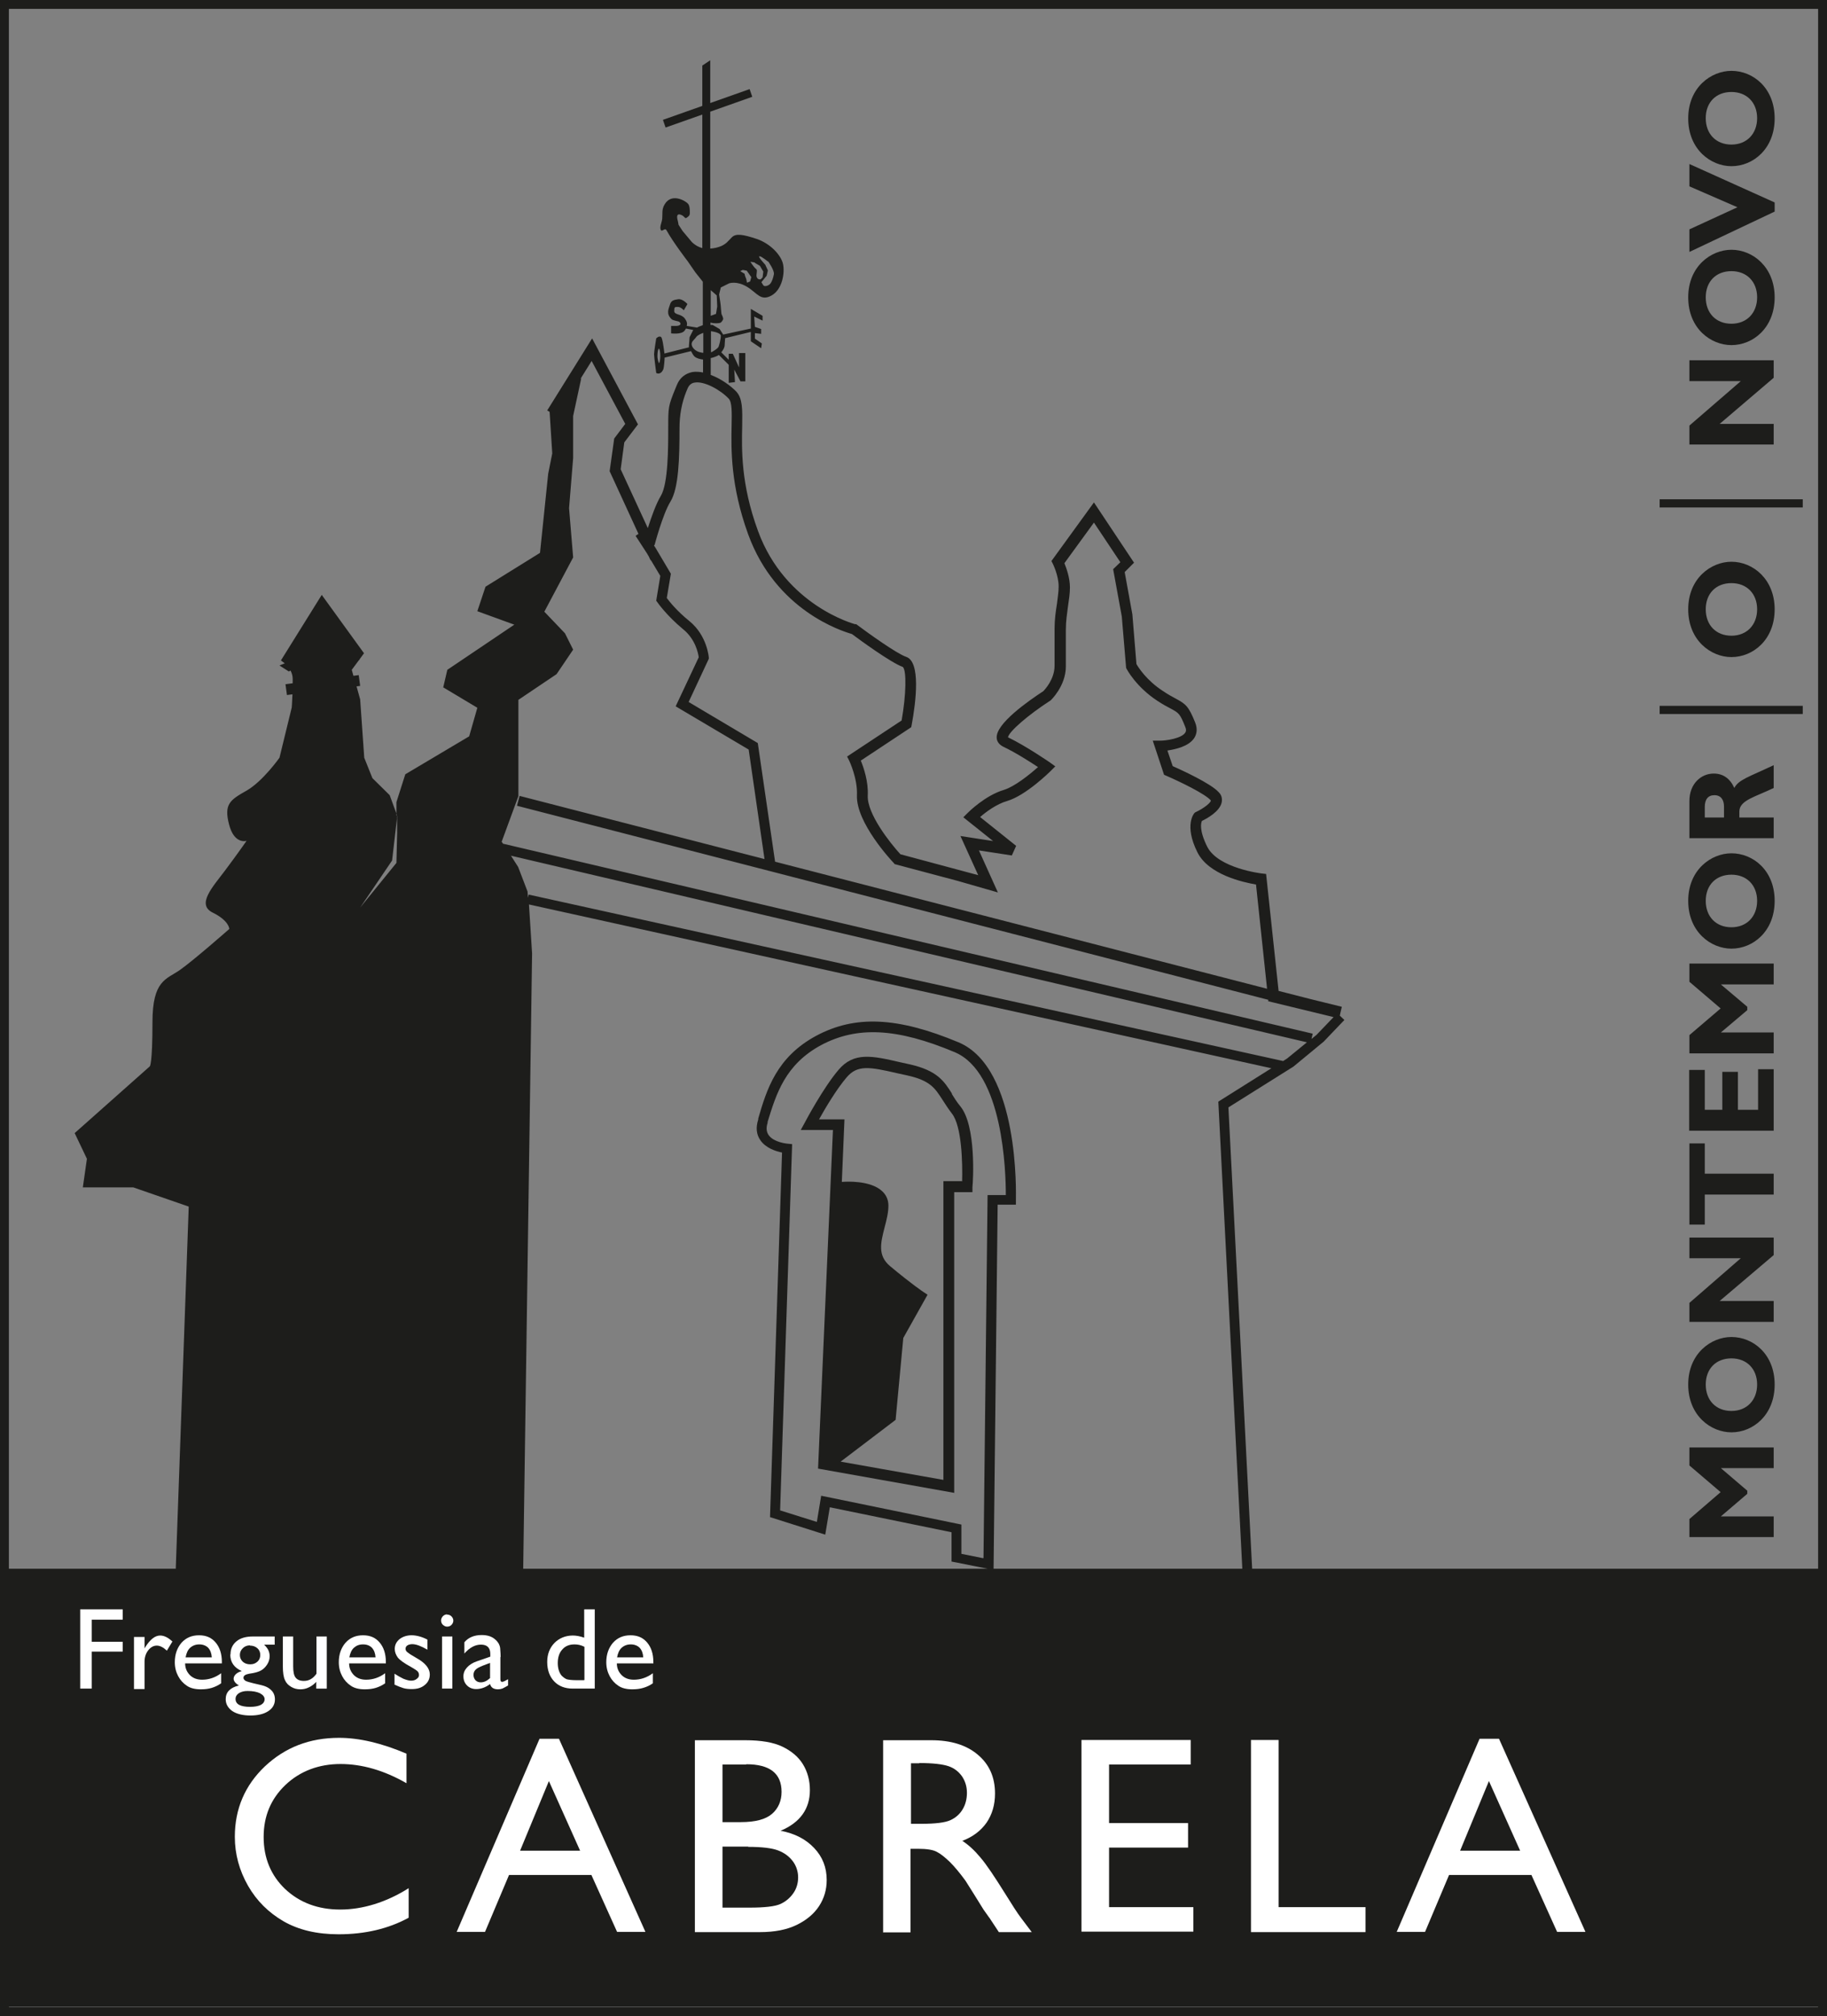 <?xml version="1.0" encoding="UTF-8"?>
<svg xmlns="http://www.w3.org/2000/svg" id="Layer_1" viewBox="0 0 76.09 83.95">
  <rect x="0" y="0" width="76.09" height="83.95" fill="#808080" stroke="none"/>
  <defs>
    <style>
      .cls-1 {
        fill-rule: evenodd;
      }

      .cls-1, .cls-2 {
        fill: #1d1d1b;
      }

      .cls-3 {
        fill: #fff;
      }
    </style>
  </defs>
  <g>
    <g>
      <path class="cls-1" d="M52.15,65.34l-.99-19.23,2.71-1.7,1.26-1.04.86-.9-.19-.18.03-.14.05-.21h0s0-.02,0-.02l-1.3-.32-1.33-.34-.52-4.87-.18-.02s-1.81-.21-2.27-1.11c-.35-.7-.26-1.01-.22-1.08.21-.1.74-.39.82-.77.03-.15,0-.3-.12-.42-.33-.37-1.54-.92-1.92-1.09l-.22-.65c.34-.05.88-.17,1.11-.51.09-.13.17-.36.04-.67-.27-.67-.39-.76-.82-.99-.13-.07-.3-.16-.52-.31-.68-.44-1.02-.98-1.1-1.12l-.17-2.07-.32-1.76.39-.39-1.67-2.51-1.77,2.44.06.12s.24.48.24.94c0,.22-.04.46-.07.72-.05.31-.1.65-.1,1.04v1.54c0,.56-.4.99-.47,1.06-.61.4-1.98,1.35-1.94,1.94,0,.09.05.26.27.37.49.23,1.12.63,1.45.85-.36.32-.97.81-1.42.95-.78.23-1.48.93-1.51.96l-.18.18,1.24.99-1.36-.21.74,1.63-3.24-.87c-.43-.47-1.39-1.68-1.36-2.44.03-.59-.17-1.17-.29-1.46l2.1-1.39.02-.1c.18-.97.38-2.63-.23-2.83-.39-.13-1.6-1-2.04-1.33l-.04-.03h-.05s-2.9-.76-4.04-3.88c-.72-1.96-.68-3.41-.66-4.37.01-.69.02-1.14-.24-1.43-.24-.25-.64-.54-1.07-.7v-.7c.1-.02.25-.07.34-.13l.41.41v.75s.26-.03.26-.03l-.03-.52.26.49h.2v-1.18h-.26v.6s-.26-.57-.26-.57h-.17v.25s-.31-.31-.31-.31c.08-.1.14-.2.14-.3,0-.09.02-.22.02-.29l1.07-.26v.39s.43.29.43.29l.03-.2-.29-.2v-.23s.26.03.26.03v-.2s-.26-.09-.26-.09l-.03-.43.35.17v-.2s-.49-.29-.49-.29v.82s-1.15.25-1.15.25l-.15-.23-.29-.17h-.09s0-.1,0-.1c.16.05.37.03.41.01.05-.02.12-.12.12-.17s-.07-.19-.07-.19c0,0-.02-.12-.02-.19s-.03-.3-.03-.3l-.05-.33.07-.29.34-.17s.32-.12.75.14c.43.26.57.62,1.03.36.45-.26.55-.95.47-1.31-.08-.36-.51-.84-1.09-1.04-.57-.19-.87-.24-1.04-.07-.17.17-.22.26-.43.36-.14.06-.3.1-.47.11v-5.7s1.75-.62,1.75-.62l-.11-.32-1.64.58v-1.78s-.33.22-.33.22v1.68s-1.64.58-1.64.58l.11.32,1.53-.54v5.56c-.3-.08-.46-.28-.46-.28l-.36-.43-.17-.26s-.02-.14-.05-.24c-.02-.1-.02-.24.14-.18.17.06.17.18.24.13.07-.05.14-.08.14-.2s0-.29-.07-.38c-.07-.1-.68-.49-.98.02-.13.22-.08.38-.1.59-.01.15-.12.35-.06.47.05.11.17-.11.24.02.26.48.89,1.3.89,1.3l.31.45.31.39v1.81s-.16.06-.16.06l-.08.04-.43-.07c.03-.1.01-.19-.08-.31-.15-.2-.44-.14-.44-.31s.02-.17.15-.17.25.14.25.14l.15-.26s-.2-.23-.39-.2c-.2.03-.29.06-.34.23-.05.17-.17.37.07.6.06.06.28.08.32.11.13.11-.01.17-.12.17h-.22v.31s.43.06.56-.11c.02-.03.04-.06.06-.09l.31.06h-.01s-.15.3-.15.3l-.03.39s0,.02.01.03l-1.03.26v-.02c-.03-.23-.08-.63-.14-.67-.09-.06-.2.06-.2.06,0,0-.09.55-.09.66s.09.78.09.78c0,0,.17.11.29-.14.04-.09.06-.45.06-.5l1.1-.27c.04.08.09.17.14.22.08.08.25.12.36.13v.54c-.15-.03-.3-.04-.44-.02-.3.06-.53.24-.65.54l-.05.12c-.31.76-.31.79-.31,1.67,0,.81,0,2.32-.31,2.83-.2.33-.4.9-.54,1.34l-1.13-2.45.15-1.12.57-.75-1.91-3.58-1.87,3,.1.06.11,1.73-.17.85-.34,3.29-2.27,1.41-.34,1.02,1.54.56-2.79,1.88-.17.73,1.42.85-.34,1.19-2.66,1.58-.37,1.16v.54s.03.05.03.05v.12s0,.57,0,.57l-.03,1.25-1.51,1.86,1.33-1.96.2-1.73v-.17s-.3-.82-.3-.82l-.72-.71-.34-.85-.17-2.43-.15-.54.15-.02-.06-.45-.22.03-.07-.25.29-.39.04-.04h-.01s.19-.26.19-.26l-1.76-2.43-1.7,2.73s.07.05.16.12l-.22.09.39.25.07-.04c.05.1.09.21.09.35,0,.06,0,.12,0,.18l-.3.04.06.45.23-.03c-.01.31-.03.55-.03.55l-.51,2.09s-.69.98-1.37,1.37c-.69.39-.95.56-.73,1.41.22.85.73.68.73.68,0,0-.39.56-.9,1.24-.51.68-1.2,1.41-.51,1.75.69.34.69.68.69.68,0,0-1.5,1.32-2.06,1.71-.56.39-1.14.42-1.14,2.17s-.11,1.84-.11,1.84l-3.13,2.78.51,1.07-.17,1.19h2.1s2.31.8,2.31.8l-.54,15.08h14.47s.37-25.62.37-25.62l-.13-2.04,30.92,6.82-2.21,1.39,1,19.45h-10.36s.17-15.16.17-15.16h.76s0-.2,0-.2c0-.22.16-5.49-2.39-6.56-2.54-1.06-4.31-1.14-5.93-.27-1.65.89-2.06,2.24-2.41,3.44v.04c-.11.34-.08.63.09.87.23.33.65.46.9.51l-.5,15.18,2.3.73.19-1.14,5.07,1.04v1.22s1.51.3,1.51.3H.26s-.02,18.24-.02,18.24h75.67s0-18.24,0-18.24h-23.76ZM31.99,10.88s.27.38.24.54c-.03.16-.08.3-.14.38-.05.08-.24.16-.3.08-.05-.08-.08-.13-.08-.13l.22-.27.05-.22-.11-.24s-.33-.35-.24-.35.35.22.35.22ZM31.43,10.94l.22.13.14.24-.03.24-.08.08s-.11.03-.16-.08c-.05-.11.05-.3-.03-.35-.08-.05-.24-.3-.24-.3l.19.03ZM30.94,11.24l.16.03.19.27-.05.18-.13.05-.03-.15-.05-.13-.02-.09-.18-.11.1-.05ZM29.61,12.09l.24.21.02.46-.05.31-.22.08v-1.06ZM29.61,13.79c.14.02.41.08.41.19,0,.15-.06.36-.09.45-.03.09-.29.23-.29.23h-.03s0-.87,0-.87ZM27.44,15.12s-.06-.14-.06-.3.03-.3.06-.3.06.13.06.3-.03.3-.06.3ZM29.13,14.66c-.13-.03-.29-.15-.32-.29-.03-.15.09-.2.18-.33.06-.09.22-.15.3-.18v.83c-.06,0-.11-.02-.16-.03ZM27.26,22.7s.34-1.29.66-1.81c.35-.56.38-1.82.38-3.07q0-.81.28-1.51l.05-.12c.06-.15.16-.24.3-.26.4-.07,1.07.3,1.42.67.14.15.13.57.12,1.11-.02.99-.05,2.5.69,4.54,1.16,3.18,3.91,4.03,4.32,4.15.28.21,1.63,1.2,2.12,1.37.16.14.14,1.17-.05,2.23l-2.27,1.5.09.18s.35.73.32,1.43c-.05,1.14,1.46,2.75,1.53,2.82l.04.05,2.63.7,1.67.48-.79-1.75,1.37.21.18-.4-1.5-1.2c.24-.21.68-.54,1.13-.67.78-.23,1.77-1.21,1.81-1.25l.19-.19-.22-.16s-1-.69-1.75-1.05c.04-.24.84-.93,1.75-1.52l.03-.02s.63-.59.63-1.41v-1.54c0-.35.05-.66.09-.97.04-.27.08-.53.08-.78,0-.41-.15-.81-.23-1.01l1.23-1.69,1.1,1.65-.3.29.36,1.97.18,2.14.02.04s.38.74,1.28,1.33c.23.15.41.25.55.32.35.19.39.21.61.76.06.14.03.21,0,.25-.15.23-.77.33-1.04.33h-.31s.47,1.42.47,1.42l.09.04c.6.26,1.63.76,1.86,1.03,0,.09-.28.32-.62.48l-.04.02-.03.03s-.44.49.13,1.63c.47.94,1.92,1.25,2.44,1.34l.46,4.34-20.49-5.29-.72-4.94-2.88-1.71.84-1.8v-.05s-.06-.91-.81-1.52c-.51-.41-.83-.81-.94-.96l.17-1.01-.64-1.08-.06-.09v-.02ZM20.9,35.03l.69-1.88v-4.01s1.59-1.07,1.59-1.07l.69-1.02-.34-.68-.86-.9,1.2-2.26-.17-2.05.17-2.09v-1.75s.34-1.58.34-1.58l-.05.06.48-.77,1.4,2.62-.46.61-.19,1.36,1.2,2.61-.12.08.48.74.07.12.08.17v-.03s.4.67.4.67l-.17,1.03.05.07s.37.54,1.07,1.12c.51.41.63,1,.65,1.17l-.96,2.04,3.04,1.8.66,4.56-10.2-2.63-.11.41,31.29,8.08v.06s2.72.66,2.72.66l-.71.74-.21.17.05-.22-33.72-7.91-.06-.09ZM22.02,37.25l-.03.13-.02-.26-.39-1.02-.3-.47,33.15,7.77-.82.67-.17.11-31.42-6.93ZM40.94,64.88l-.9-.18v-1.22s-5.84-1.2-5.84-1.2l-.18,1.09-1.53-.48.5-15.25-.2-.02s-.57-.05-.78-.36c-.09-.13-.11-.3-.04-.51v-.04c.36-1.17.73-2.38,2.22-3.19,1.5-.8,3.16-.72,5.57.29,2.02.85,2.13,4.98,2.13,5.95h-.76s-.17,15.11-.17,15.11Z"></path>
      <path class="cls-1" d="M39.65,45.54c-.33-.52-.61-.96-1.75-1.22-.14-.03-.28-.06-.41-.09-1.16-.27-1.93-.44-2.57.32-.63.74-1.36,2.11-1.39,2.17l-.18.33h1.34s-.62,14.1-.62,14.1l5.67,1.01v-12.52s.76,0,.76,0v-.21c.03-.26.16-2.55-.5-3.36-.15-.18-.26-.36-.36-.52ZM40.08,49.18h-.79v12.44s-4.28-.76-4.28-.76l2.29-1.74.32-3.41,1.01-1.8-.18-.12s-.47-.31-1.38-1.07c-.53-.44-.39-.98-.23-1.61.08-.3.16-.61.16-.91,0-.24-.09-.45-.27-.61-.49-.45-1.5-.39-1.62-.38h-.05s.11-2.6.11-2.6h-1.06c.25-.45.73-1.26,1.15-1.75.45-.53.95-.44,2.12-.17.13.03.27.06.41.09.95.21,1.15.53,1.46,1.01.11.17.23.36.39.57.42.52.45,2.07.43,2.84Z"></path>
    </g>
    <g>
      <polygon class="cls-1" points="71.66 62.13 70.36 63.25 70.36 64 73.87 64 73.87 63.14 71.67 63.14 72.77 62.2 72.77 62.07 71.67 61.13 73.87 61.13 73.87 60.27 70.36 60.27 70.36 61.02 71.66 62.13"></polygon>
      <path class="cls-1" d="M72.11,55.67c-.84,0-1.8.68-1.8,1.98s.95,1.99,1.8,1.99c.9,0,1.8-.72,1.8-1.99s-.9-1.98-1.8-1.98M72.11,56.56c.64,0,1.07.44,1.07,1.09s-.43,1.1-1.07,1.1-1.07-.44-1.07-1.1.43-1.09,1.07-1.09"></path>
      <polygon class="cls-1" points="70.36 51.53 70.36 52.39 72.5 52.39 70.36 54.25 70.36 55.04 73.87 55.04 73.87 54.17 71.62 54.17 73.87 52.26 73.87 51.53 70.36 51.53"></polygon>
      <polygon class="cls-1" points="70.36 47.61 70.36 50.99 71 50.99 71 49.74 73.87 49.74 73.87 48.87 71 48.87 71 47.61 70.36 47.61"></polygon>
      <polygon class="cls-1" points="73.22 44.52 73.22 46.21 72.38 46.21 72.38 44.63 71.73 44.63 71.73 46.21 71 46.21 71 44.55 70.35 44.55 70.35 47.08 73.87 47.08 73.87 44.52 73.22 44.52"></polygon>
      <polygon class="cls-1" points="71.66 41.99 70.36 43.1 70.36 43.86 73.87 43.86 73.87 42.99 71.67 42.99 72.77 42.06 72.77 41.92 71.67 40.99 73.87 40.99 73.87 40.12 70.36 40.12 70.36 40.88 71.66 41.99"></polygon>
      <path class="cls-1" d="M72.11,35.53c-.84,0-1.8.68-1.8,1.98s.95,1.99,1.8,1.99c.9,0,1.8-.72,1.8-1.99s-.9-1.98-1.8-1.98M72.11,36.42c.64,0,1.07.44,1.07,1.09s-.43,1.1-1.07,1.1-1.07-.44-1.07-1.1.43-1.09,1.07-1.09"></path>
      <path class="cls-1" d="M70.36,34.9h3.51v-.86h-1.43s0-.25,0-.25c0-.47.67-.61,1.43-.98v-.95c-1.03.49-1.46.6-1.64.95-.18-.4-.47-.6-.86-.6-.52,0-1.01.42-1.01,1.14v1.55ZM71,34.04v-.44c0-.32.14-.49.4-.49.3,0,.4.23.4.47v.46s-.8,0-.8,0Z"></path>
      <path class="cls-1" d="M72.11,23.39c-.84,0-1.8.68-1.8,1.98s.95,1.99,1.8,1.99c.9,0,1.8-.72,1.8-1.99,0-1.25-.9-1.98-1.8-1.98M72.11,24.28c.64,0,1.07.44,1.07,1.09s-.43,1.1-1.07,1.1-1.07-.44-1.07-1.1.43-1.09,1.07-1.09"></path>
      <polygon class="cls-1" points="70.36 15 70.36 15.87 72.5 15.87 70.36 17.72 70.36 18.51 73.87 18.51 73.87 17.65 71.62 17.65 73.87 15.73 73.87 15 70.36 15"></polygon>
      <path class="cls-1" d="M72.11,10.4c-.84,0-1.8.68-1.8,1.98,0,1.31.95,1.99,1.8,1.99.9,0,1.8-.72,1.8-1.99,0-1.25-.9-1.98-1.8-1.98M72.11,11.29c.64,0,1.07.44,1.07,1.09s-.43,1.1-1.07,1.1c-.64,0-1.07-.44-1.07-1.1s.43-1.09,1.07-1.09"></path>
      <polygon class="cls-1" points="70.36 6.83 70.36 7.76 72.36 8.63 70.36 9.55 70.36 10.49 73.91 8.81 73.91 8.43 70.36 6.83"></polygon>
      <path class="cls-1" d="M72.11,2.95c-.84,0-1.8.68-1.8,1.98s.95,1.99,1.8,1.99c.9,0,1.8-.72,1.8-1.99s-.9-1.98-1.8-1.98M72.11,3.83c.64,0,1.07.44,1.07,1.09s-.43,1.1-1.07,1.1c-.64,0-1.07-.44-1.07-1.1s.43-1.09,1.07-1.09"></path>
      <rect class="cls-2" x="69.12" y="29.39" width="5.96" height=".34"></rect>
      <rect class="cls-2" x="69.12" y="20.79" width="5.96" height=".34"></rect>
    </g>
    <g>
      <polygon class="cls-3" points="3.34 67.01 5.11 67.01 5.11 67.44 3.82 67.44 3.82 68.36 5.11 68.36 5.11 68.77 3.82 68.77 3.82 70.31 3.34 70.31 3.34 67.01"></polygon>
      <path class="cls-3" d="M6.02,68.14v.5s.02-.04.02-.04c.21-.34.42-.5.63-.5.16,0,.33.08.51.25l-.23.38c-.15-.14-.29-.21-.42-.21-.14,0-.26.07-.36.2-.1.13-.15.29-.15.47v1.14s-.44,0-.44,0v-2.17s.44,0,.44,0Z"></path>
      <path class="cls-3" d="M9.24,69.26h-1.53c0,.21.08.37.21.5.13.12.29.18.5.18.28,0,.55-.09.79-.27v.42c-.13.09-.26.15-.39.19-.13.04-.28.06-.46.06-.24,0-.44-.05-.58-.15-.15-.1-.27-.23-.36-.4-.09-.17-.14-.36-.14-.58,0-.33.1-.6.28-.81.19-.21.43-.31.73-.31s.52.1.69.3c.17.2.26.47.26.81v.05ZM7.72,69.01h1.1c-.01-.17-.06-.3-.15-.4-.09-.09-.22-.14-.37-.14s-.28.05-.38.14c-.1.09-.16.23-.19.4"></path>
      <path class="cls-3" d="M9.6,68.89c0-.23.08-.41.25-.55.17-.14.4-.2.69-.2h.9s0,.34,0,.34h-.44c.09.09.15.17.18.24.03.07.05.15.05.24,0,.11-.03.23-.1.34-.07.11-.15.19-.25.25-.1.06-.27.11-.5.14-.16.03-.24.08-.24.17,0,.05.03.09.09.13.06.03.17.06.33.1.27.06.44.1.52.14.07.03.15.08.21.14.11.1.16.24.16.39,0,.2-.09.37-.28.49-.18.12-.43.18-.74.18s-.56-.06-.75-.18c-.18-.13-.28-.29-.28-.5,0-.29.18-.48.55-.57-.15-.09-.22-.19-.22-.28,0-.07.03-.13.09-.19.06-.06.15-.1.25-.13-.32-.14-.48-.37-.48-.69M10.31,70.41c-.15,0-.26.03-.36.09-.09.06-.14.14-.14.24,0,.22.2.33.61.33.19,0,.34-.03.44-.08.11-.06.16-.14.16-.24s-.07-.18-.2-.25c-.13-.06-.3-.09-.51-.09M10.41,68.51c-.12,0-.22.04-.3.12-.08.08-.12.17-.12.28s.04.2.12.28c.08.07.18.11.31.11s.22-.04.3-.11c.08-.07.12-.17.12-.28s-.04-.21-.12-.28c-.08-.07-.18-.11-.31-.11"></path>
      <path class="cls-3" d="M13.17,70.31v-.28c-.09.1-.2.18-.31.23-.12.06-.24.08-.35.08-.14,0-.26-.03-.38-.1-.12-.07-.21-.16-.26-.28-.06-.12-.09-.31-.09-.58v-1.24s.43,0,.43,0v1.24c0,.23.03.38.1.47.07.09.18.14.35.14.21,0,.38-.1.52-.3v-1.55s.43,0,.43,0v2.17s-.43,0-.43,0Z"></path>
      <path class="cls-3" d="M16.07,69.26h-1.53c0,.21.08.37.21.5.13.12.29.18.5.18.28,0,.55-.09.79-.27v.42c-.13.09-.26.15-.39.19-.13.04-.28.06-.46.06-.24,0-.44-.05-.58-.15-.15-.1-.27-.23-.36-.4-.09-.17-.14-.36-.14-.58,0-.33.1-.6.28-.81.19-.21.43-.31.73-.31s.52.1.69.3c.17.2.26.47.26.81v.05ZM14.54,69.01h1.1c-.01-.17-.06-.3-.15-.4-.09-.09-.21-.14-.37-.14s-.28.05-.38.14c-.1.09-.16.23-.19.4"></path>
      <path class="cls-3" d="M16.43,70.15v-.46c.12.08.25.15.37.21.13.05.23.08.32.08s.17-.02.23-.07c.07-.05.1-.1.1-.16,0-.07-.02-.12-.06-.16-.04-.04-.13-.1-.27-.18-.28-.15-.46-.28-.55-.39-.08-.11-.13-.23-.13-.36,0-.17.07-.3.2-.41.13-.1.3-.16.5-.16s.43.06.66.18v.42c-.26-.15-.47-.23-.63-.23-.08,0-.15.02-.2.05-.05.03-.08.08-.08.14,0,.05.02.1.07.14.05.04.13.1.24.16l.15.09c.36.2.55.43.55.68,0,.18-.07.33-.21.44-.14.12-.32.17-.54.17-.13,0-.25-.01-.35-.04s-.23-.08-.38-.15"></path>
      <path class="cls-3" d="M18.62,67.23c.07,0,.13.02.18.07.05.05.08.11.08.18s-.03.13-.08.18c-.05.05-.11.07-.18.07-.07,0-.12-.03-.18-.08-.05-.05-.07-.11-.07-.18s.03-.12.07-.17c.05-.05.11-.08.18-.08M18.41,68.14h.43s0,2.17,0,2.17h-.43s0-2.17,0-2.17Z"></path>
      <path class="cls-3" d="M20.84,69v.92c0,.07.02.11.07.11s.13-.04.25-.11v.26c-.1.06-.18.1-.24.13-.06.02-.12.03-.18.03-.18,0-.29-.07-.33-.22-.18.14-.38.21-.58.21-.15,0-.28-.05-.38-.15-.1-.1-.15-.23-.15-.38,0-.14.05-.26.15-.37.1-.11.24-.2.42-.26l.55-.19v-.11c0-.26-.13-.39-.39-.39-.24,0-.47.12-.69.37v-.47c.17-.2.41-.3.72-.3.24,0,.43.06.57.19.05.04.09.09.13.15.04.07.06.13.07.2,0,.07.02.19.02.37M20.41,69.88v-.64s-.29.11-.29.11c-.15.06-.25.11-.31.17-.06.06-.09.13-.09.22s.03.16.08.22c.06.06.13.09.22.09.14,0,.26-.06.38-.17"></path>
      <path class="cls-3" d="M24.34,67.01h.43s0,3.3,0,3.3h-.92c-.32,0-.58-.1-.77-.3-.19-.2-.29-.47-.29-.81,0-.32.1-.58.3-.79.2-.2.46-.31.77-.31.14,0,.3.03.47.09v-1.17ZM24.34,69.94v-1.37c-.14-.07-.27-.1-.41-.1-.22,0-.39.07-.51.21-.13.14-.19.33-.19.57,0,.22.06.4.16.52.07.07.14.12.21.15.07.02.21.04.4.04h.33Z"></path>
      <path class="cls-3" d="M27.22,69.26h-1.53c0,.21.08.37.21.5.13.12.29.18.5.18.28,0,.55-.09.79-.27v.42c-.13.09-.26.15-.4.19-.13.04-.28.06-.46.06-.24,0-.44-.05-.58-.15-.15-.1-.27-.23-.36-.4-.09-.17-.14-.36-.14-.58,0-.33.1-.6.28-.81.19-.21.43-.31.73-.31s.52.1.69.3c.17.2.26.47.26.81v.05ZM25.69,69.01h1.1c-.01-.17-.06-.3-.15-.4-.09-.09-.22-.14-.37-.14s-.28.05-.38.14c-.1.09-.16.23-.19.4"></path>
      <path class="cls-3" d="M17.02,78.59v1.26c-.84.46-1.82.69-2.92.69-.9,0-1.66-.18-2.29-.54-.62-.36-1.12-.85-1.48-1.48-.36-.63-.55-1.31-.55-2.04,0-1.16.42-2.14,1.25-2.93.84-.79,1.86-1.19,3.09-1.19.84,0,1.78.22,2.81.66v1.23c-.94-.54-1.86-.8-2.75-.8s-1.68.29-2.29.87c-.61.58-.91,1.3-.91,2.17s.3,1.6.9,2.17c.6.56,1.36.85,2.29.85s1.92-.3,2.85-.89"></path>
      <path class="cls-3" d="M22.47,72.4h.81s3.6,8.04,3.6,8.04h-1.18s-1.07-2.37-1.07-2.37h-3.43s-1,2.37-1,2.37h-1.18s3.45-8.04,3.45-8.04ZM24.16,77.06l-1.3-2.9-1.2,2.9h2.5Z"></path>
      <path class="cls-3" d="M31.66,80.45h-2.72s0-7.99,0-7.99h2.1c.66,0,1.18.09,1.55.27.37.18.66.42.85.73.19.31.29.67.29,1.08,0,.78-.41,1.35-1.22,1.69.59.11,1.05.35,1.4.72.35.37.52.81.52,1.33,0,.41-.11.77-.32,1.09-.21.32-.52.58-.93.78-.41.2-.92.3-1.53.3M31.08,73.47h-.99v2.4h.76c.62,0,1.05-.12,1.31-.35.26-.23.39-.54.39-.91,0-.77-.49-1.15-1.47-1.15M31.16,76.89h-1.07v2.54h1.13c.63,0,1.06-.05,1.28-.15.22-.1.4-.25.54-.45.14-.2.2-.43.2-.66s-.07-.47-.22-.67c-.15-.2-.35-.35-.61-.45-.26-.1-.68-.15-1.25-.15"></path>
      <path class="cls-3" d="M36.78,80.45v-7.99s2.01,0,2.01,0c.81,0,1.46.2,1.93.6.48.4.72.94.72,1.62,0,.47-.12.87-.35,1.21-.24.34-.57.59-1.01.76.26.17.51.4.75.69.25.29.59.8,1.04,1.52.28.45.5.8.67,1.02l.43.57h-1.37s-.35-.53-.35-.53c-.01-.02-.03-.05-.07-.1l-.22-.31-.36-.58-.39-.62c-.24-.33-.46-.59-.65-.78-.2-.19-.38-.34-.54-.42-.16-.09-.43-.13-.8-.13h-.3v3.48s-1.15,0-1.15,0ZM38.28,73.42h-.34v2.52h.44c.58,0,.98-.05,1.2-.15.22-.1.39-.25.51-.45.12-.2.18-.43.18-.69s-.07-.48-.2-.68c-.14-.2-.33-.35-.57-.43-.24-.08-.64-.13-1.21-.13"></path>
      <polygon class="cls-3" points="45.04 72.45 49.59 72.45 49.59 73.47 46.19 73.47 46.19 75.91 49.48 75.91 49.48 76.93 46.19 76.93 46.19 79.41 49.7 79.41 49.7 80.43 45.04 80.43 45.04 72.45"></polygon>
      <polygon class="cls-3" points="52.1 72.45 53.25 72.45 53.25 79.41 56.87 79.41 56.87 80.45 52.1 80.45 52.1 72.45"></polygon>
      <path class="cls-3" d="M61.62,72.4h.81s3.6,8.04,3.6,8.04h-1.18s-1.07-2.37-1.07-2.37h-3.43s-1,2.37-1,2.37h-1.18s3.45-8.04,3.45-8.04ZM63.31,77.06l-1.3-2.9-1.2,2.9h2.5Z"></path>
    </g>
  </g>
  <path class="cls-2" d="M76.09,83.95H0S0,0,0,0h76.09s0,83.95,0,83.95ZM.37,83.58h75.35s0-83.21,0-83.21H.37s0,83.21,0,83.21Z"></path>
</svg>
